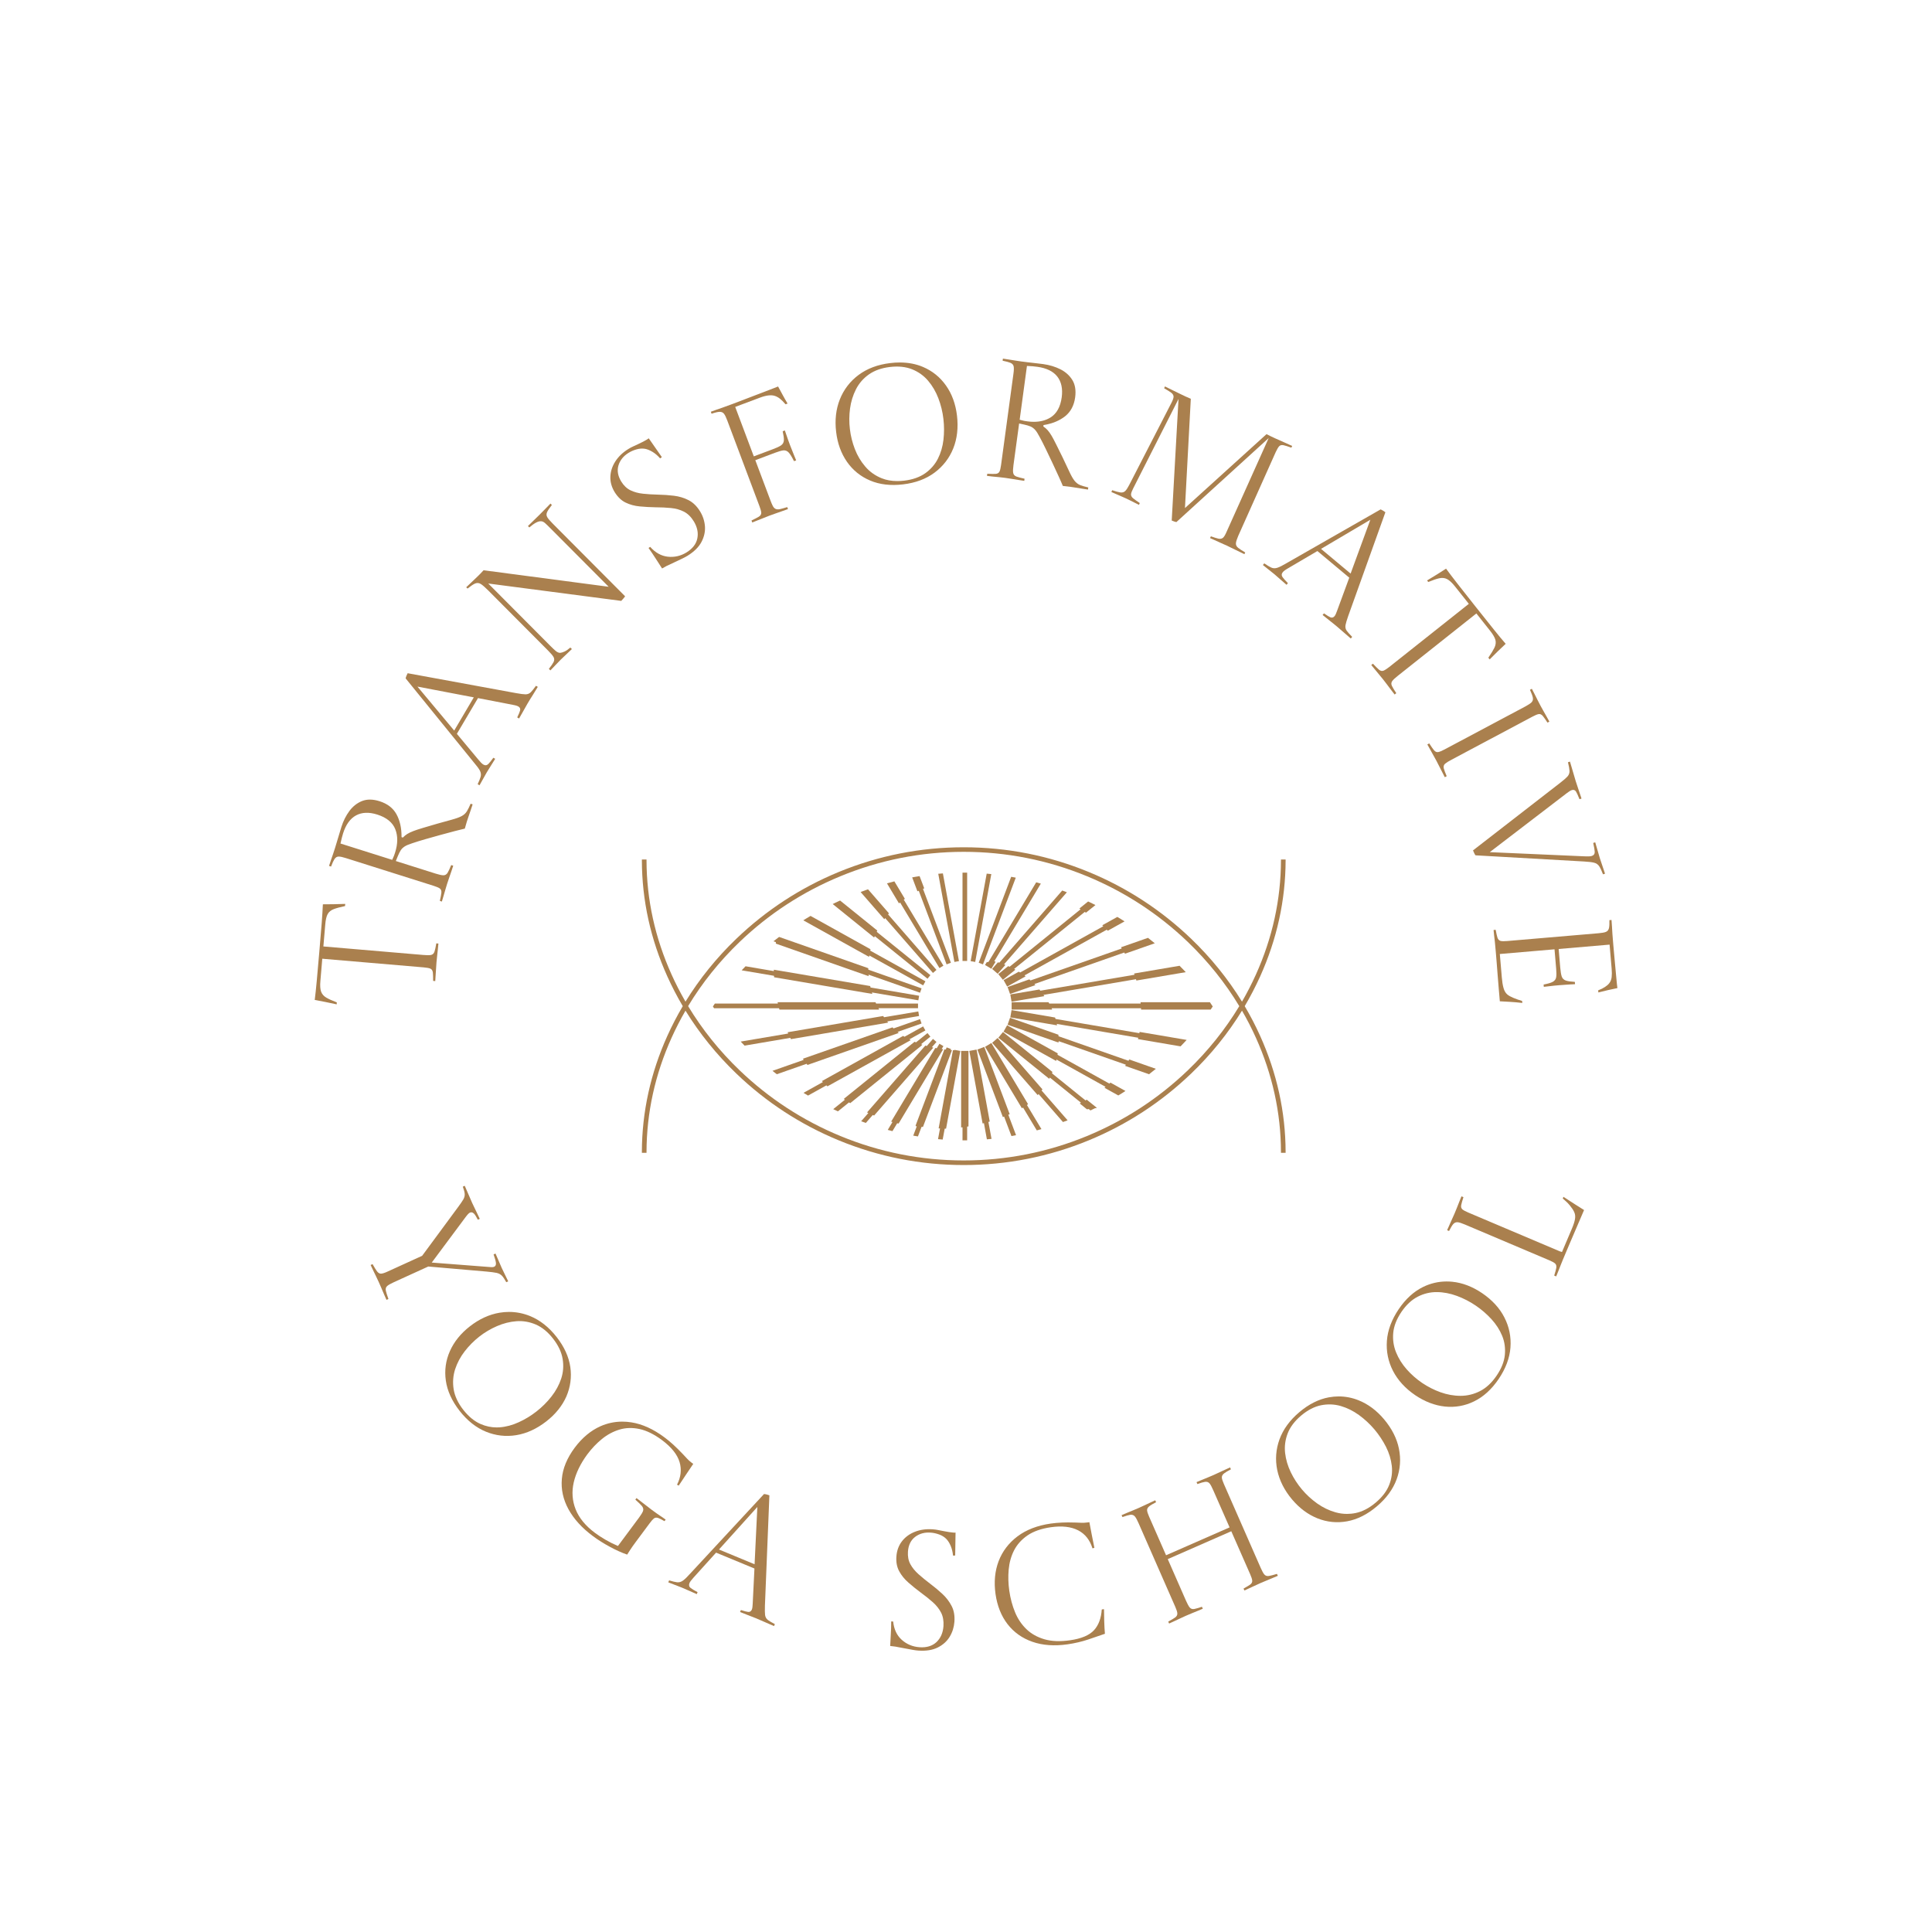 <?xml version="1.0" encoding="UTF-8"?> <!-- Generator: Adobe Illustrator 27.0.0, SVG Export Plug-In . SVG Version: 6.00 Build 0) --> <svg xmlns="http://www.w3.org/2000/svg" xmlns:xlink="http://www.w3.org/1999/xlink" id="Слой_1" x="0px" y="0px" viewBox="0 0 420 420" style="enable-background:new 0 0 420 420;" xml:space="preserve"> <style type="text/css"> .st0{fill:#FFFFFF;} .st1{fill:#AA804E;} </style> <g> <path class="st1" d="M107.94,276.71c0.51,0.11,0.92,0.34,1.22,0.67c0.27,0.3,0.57,0.76,0.9,1.36c0.14-0.05,0.28-0.12,0.42-0.19 c-0.2-0.44-0.43-0.9-0.66-1.36c-0.25-0.5-0.5-1.01-0.74-1.53c-0.19-0.41-0.43-0.96-0.71-1.64c-0.26-0.63-0.47-1.13-0.65-1.51 c-0.14,0.05-0.28,0.12-0.42,0.19c0.28,0.8,0.45,1.37,0.5,1.77c0.08,0.58-0.15,0.82-0.37,0.91c-0.13,0.06-0.31,0.09-0.54,0.09 c-0.21,0-0.48-0.02-0.83-0.06l-12.2-0.94l7.31-9.82c0.44-0.6,0.76-0.94,0.99-1.04c0.21-0.1,0.54-0.13,0.89,0.23 c0.23,0.24,0.5,0.68,0.83,1.32c0.14-0.05,0.28-0.12,0.42-0.19c-0.24-0.53-0.52-1.1-0.81-1.7c-0.31-0.62-0.59-1.2-0.83-1.73 c-0.28-0.61-0.56-1.27-0.85-1.96c-0.28-0.67-0.53-1.26-0.78-1.8c-0.14,0.06-0.28,0.12-0.42,0.19c0.24,0.66,0.38,1.16,0.41,1.53 c0.04,0.41-0.06,0.82-0.29,1.23c-0.22,0.39-0.62,0.96-1.17,1.71L91.77,273l-7.52,3.43c-0.6,0.28-1.05,0.42-1.36,0.45 c-0.34,0.03-0.65-0.14-0.92-0.49c-0.23-0.3-0.55-0.82-0.98-1.58c-0.14,0.05-0.29,0.12-0.42,0.19c0.14,0.31,0.32,0.68,0.53,1.12 l0.7,1.45c0.23,0.48,0.42,0.88,0.56,1.19c0.14,0.32,0.32,0.72,0.53,1.21l0.63,1.48c0.19,0.44,0.35,0.82,0.5,1.13 c0.14-0.05,0.28-0.12,0.42-0.19c-0.29-0.82-0.48-1.41-0.56-1.79c-0.1-0.45,0.01-0.81,0.32-1.06c0.28-0.23,0.75-0.49,1.44-0.81 l7.46-3.4l12.59,1.09C106.7,276.51,107.45,276.61,107.94,276.71z"></path> <path class="st1" d="M123.98,297.18c-0.32-2.21-1.31-4.39-2.96-6.51c-1.68-2.15-3.62-3.68-5.76-4.56c-1.5-0.61-3.04-0.91-4.6-0.91 c-0.68,0-1.36,0.06-2.04,0.17c-2.27,0.38-4.45,1.38-6.48,2.97c-1.98,1.54-3.44,3.36-4.34,5.39c-0.9,2.03-1.2,4.18-0.88,6.4 c0.31,2.22,1.32,4.43,2.98,6.56c1.68,2.15,3.61,3.68,5.74,4.55c2.13,0.87,4.35,1.12,6.6,0.75c2.26-0.37,4.45-1.38,6.53-3 c2-1.56,3.46-3.38,4.36-5.42C124,301.53,124.3,299.38,123.98,297.18z M122,299.7c-0.45,1.36-1.16,2.67-2.11,3.88 c-0.94,1.21-2.05,2.31-3.28,3.27c-1.19,0.93-2.49,1.72-3.86,2.34c-1.37,0.63-2.77,1-4.16,1.1c-0.21,0.02-0.42,0.02-0.63,0.02 c-1.18,0-2.36-0.25-3.5-0.75c-1.35-0.59-2.6-1.62-3.74-3.07c-1.15-1.47-1.86-2.98-2.1-4.47c-0.24-1.49-0.13-2.96,0.32-4.36 c0.46-1.4,1.16-2.71,2.09-3.91c0.92-1.19,1.99-2.26,3.16-3.18c1.17-0.92,2.46-1.68,3.84-2.28c1.38-0.6,2.8-0.96,4.23-1.07 c1.44-0.11,2.86,0.14,4.22,0.72c1.36,0.59,2.63,1.62,3.76,3.08c1.13,1.45,1.83,2.93,2.07,4.4 C122.56,296.89,122.45,298.33,122,299.7z"></path> <path class="st1" d="M142.8,329.03c-0.42-0.29-0.77-0.55-1.07-0.77c-0.3-0.22-0.66-0.5-1.09-0.84l-1.29-1 c-0.38-0.29-0.71-0.55-0.98-0.75c-0.09,0.1-0.17,0.22-0.25,0.34c0.66,0.58,1.13,1.04,1.4,1.36c0.31,0.37,0.4,0.74,0.27,1.11 c-0.12,0.33-0.4,0.79-0.85,1.41l-4.6,6.19l-0.1-0.04c-0.87-0.37-1.75-0.81-2.61-1.31c-0.86-0.5-1.63-1-2.28-1.49 c-2.06-1.53-3.47-3.25-4.21-5.12c-0.74-1.87-0.88-3.85-0.41-5.88c0.47-2.02,1.46-4.06,2.95-6.08c0.95-1.27,2.02-2.4,3.18-3.34 c1.17-0.95,2.45-1.63,3.81-2.04c1.36-0.41,2.83-0.45,4.36-0.12c1.53,0.33,3.16,1.13,4.86,2.39c2.08,1.55,3.37,3.17,3.85,4.82 c0.47,1.62,0.28,3.26-0.56,4.88c0.06,0.04,0.11,0.07,0.16,0.1c0.06,0.03,0.13,0.07,0.21,0.11l1.63-2.46 c0.59-0.89,1.1-1.65,1.53-2.27c-0.07-0.04-0.13-0.08-0.18-0.12l-0.19-0.14c-0.36-0.27-0.69-0.56-0.96-0.86 c-0.27-0.29-0.56-0.6-0.85-0.91c-0.79-0.83-1.51-1.55-2.16-2.14c-0.65-0.59-1.31-1.14-1.98-1.63c-2.37-1.76-4.77-2.85-7.13-3.22 c-0.67-0.11-1.33-0.16-1.99-0.16c-1.64,0-3.23,0.34-4.73,1c-2.11,0.94-3.99,2.51-5.61,4.68c-1.66,2.23-2.6,4.51-2.79,6.77 c-0.2,2.26,0.28,4.47,1.43,6.58c1.15,2.11,2.93,4.08,5.3,5.84c1.1,0.82,2.35,1.61,3.72,2.35c1.33,0.72,2.59,1.29,3.75,1.69 c0.13-0.22,0.34-0.54,0.63-0.99c0.33-0.51,0.75-1.11,1.25-1.78l2.99-4.02c0.39-0.53,0.7-0.88,0.93-1.06 c0.26-0.21,0.58-0.24,0.95-0.11c0.31,0.11,0.76,0.34,1.36,0.69c0.1-0.11,0.18-0.23,0.26-0.34c-0.17-0.13-0.41-0.3-0.72-0.51 C143.61,329.6,143.22,329.32,142.8,329.03z"></path> <path class="st1" d="M166.32,351.08c-0.05-0.43-0.06-1.12-0.03-2.04l0.97-23.97c-0.14-0.05-0.32-0.11-0.54-0.17 c-0.24-0.06-0.45-0.1-0.63-0.11l-16.04,17.29c-0.65,0.72-1.17,1.24-1.57,1.52c-0.41,0.3-0.85,0.43-1.31,0.37 c-0.41-0.05-0.98-0.19-1.71-0.41c-0.07,0.14-0.13,0.28-0.18,0.43c0.45,0.19,0.95,0.38,1.48,0.57c0.57,0.21,1.09,0.41,1.54,0.6 c0.56,0.23,1.12,0.48,1.65,0.72c0.49,0.23,1,0.45,1.52,0.67c0.07-0.14,0.13-0.28,0.18-0.43c-0.7-0.37-1.19-0.66-1.49-0.89 c-0.36-0.27-0.45-0.64-0.28-1.07c0.12-0.29,0.42-0.7,0.92-1.24l4.87-5.39l8.34,3.45l-0.38,7.69c-0.01,0.3-0.03,0.54-0.06,0.73 c-0.03,0.21-0.07,0.37-0.12,0.49c-0.2,0.48-0.54,0.55-0.79,0.53c-0.29-0.03-0.82-0.16-1.6-0.41c-0.07,0.14-0.13,0.28-0.18,0.43 c0.58,0.24,1.15,0.46,1.68,0.66c0.58,0.21,1.19,0.45,1.82,0.71c0.61,0.25,1.29,0.55,2.03,0.88c0.68,0.31,1.31,0.58,1.86,0.81 c0.07-0.14,0.13-0.28,0.18-0.43c-0.71-0.37-1.21-0.67-1.52-0.9C166.59,351.91,166.38,351.54,166.32,351.08z M164.04,340.06 l-7.74-3.21l8.34-9.25L164.04,340.06z"></path> <path class="st1" d="M207.41,333.18l-0.26-0.02c-0.25-0.02-0.53-0.05-0.82-0.1c-0.29-0.05-0.68-0.11-1.14-0.2 c-0.47-0.08-0.88-0.16-1.23-0.24c-0.35-0.07-0.74-0.13-1.18-0.16c-1.43-0.1-2.74,0.08-3.9,0.54c-1.16,0.46-2.1,1.15-2.81,2.07 c-0.7,0.91-1.11,2.02-1.2,3.29c-0.09,1.22,0.11,2.3,0.6,3.2c0.49,0.91,1.16,1.74,2,2.47c0.84,0.74,1.73,1.46,2.64,2.14 c0.99,0.72,1.88,1.43,2.66,2.12c0.79,0.7,1.4,1.47,1.82,2.29c0.42,0.83,0.59,1.83,0.51,2.96c-0.11,1.44-0.62,2.59-1.52,3.44 c-0.91,0.85-2.16,1.23-3.72,1.11c-1.48-0.11-2.78-0.66-3.85-1.63c-1.05-0.95-1.67-2.28-1.84-3.95l-0.23-0.02 c-0.06,0-0.13-0.01-0.2,0c0,0.99-0.03,1.95-0.09,2.86c-0.05,0.89-0.1,1.72-0.13,2.47c0.38,0.03,0.76,0.08,1.14,0.14 c0.44,0.07,1.03,0.18,1.75,0.33c0.88,0.16,1.54,0.29,2,0.37c0.45,0.08,0.86,0.14,1.22,0.16c1.67,0.12,3.08-0.1,4.21-0.66 c1.13-0.56,2-1.34,2.6-2.32c0.6-0.98,0.95-2.08,1.04-3.26c0.1-1.32-0.1-2.48-0.6-3.44c-0.5-0.97-1.18-1.86-2.02-2.64 c-0.85-0.79-1.74-1.53-2.65-2.21c-0.94-0.71-1.79-1.41-2.53-2.07c-0.75-0.67-1.35-1.4-1.77-2.17c-0.43-0.78-0.6-1.7-0.53-2.74 c0.1-1.42,0.63-2.5,1.57-3.21c0.93-0.71,2.07-1.02,3.38-0.92c0.6,0.04,1.22,0.18,1.83,0.4c0.62,0.22,1.14,0.55,1.55,0.96 c0.38,0.39,0.71,0.91,0.98,1.56c0.25,0.61,0.42,1.31,0.49,2.07c0.07,0,0.15,0,0.21,0c0.08,0,0.16-0.01,0.26-0.02l0.08-4.99 C207.61,333.19,207.5,333.19,207.41,333.18z"></path> <path class="st1" d="M240,349.83c-0.03,0-0.06,0-0.09,0c-0.06,0-0.12,0-0.16,0.01c-0.06,0.01-0.12,0.02-0.17,0.04 c-0.02,0.01-0.05,0.02-0.07,0.02c-0.12,1.88-0.68,3.39-1.67,4.48c-1.01,1.11-2.76,1.85-5.21,2.2c-2.14,0.31-4.01,0.24-5.56-0.21 c-1.55-0.45-2.87-1.18-3.93-2.2c-1.05-1.01-1.89-2.25-2.48-3.69c-0.59-1.43-1.01-3-1.25-4.67c-0.22-1.55-0.27-3.09-0.13-4.6 c0.14-1.52,0.53-2.93,1.18-4.19c0.65-1.27,1.64-2.36,2.92-3.24c1.29-0.88,2.99-1.47,5.05-1.77c2.42-0.35,4.42-0.12,5.95,0.67 c1.51,0.78,2.55,2.09,3.11,3.91c0.07-0.01,0.13-0.03,0.19-0.04c0.07-0.02,0.14-0.04,0.23-0.07l-0.58-2.89 c-0.21-1.06-0.38-1.94-0.51-2.69c-0.08,0.02-0.15,0.04-0.21,0.04l-0.24,0.03c-0.45,0.06-0.88,0.09-1.29,0.07 c-0.4-0.02-0.82-0.03-1.24-0.05c-0.58-0.02-1.13-0.03-1.65-0.03c-0.46,0-0.89,0.01-1.3,0.03c-0.86,0.04-1.69,0.11-2.46,0.22 c-2.9,0.41-5.33,1.35-7.23,2.78c-1.9,1.43-3.28,3.24-4.1,5.38c-0.82,2.15-1.05,4.55-0.68,7.16c0.37,2.58,1.25,4.79,2.62,6.55 c1.37,1.77,3.18,3.06,5.39,3.83c2.22,0.78,4.8,0.96,7.67,0.55c1.57-0.23,3.08-0.58,4.48-1.05c1.35-0.45,2.57-0.87,3.62-1.24 c-0.07-0.81-0.12-1.73-0.15-2.74C240.04,351.46,240.01,350.58,240,349.83z"></path> <path class="st1" d="M275.85,342.6c-0.43,0.07-0.77-0.05-1.02-0.35c-0.22-0.27-0.47-0.74-0.78-1.44l-8-18.23 c-0.27-0.61-0.41-1.06-0.43-1.36c-0.02-0.34,0.14-0.64,0.48-0.91c0.29-0.23,0.79-0.53,1.49-0.89c-0.05-0.14-0.11-0.28-0.18-0.42 c-0.46,0.21-1.04,0.47-1.76,0.81c-0.75,0.36-1.38,0.64-1.86,0.86c-0.3,0.13-0.69,0.3-1.18,0.5c-0.49,0.2-0.97,0.4-1.44,0.59 c-0.41,0.17-0.76,0.32-1.05,0.44c0.05,0.14,0.11,0.29,0.19,0.42c0.74-0.27,1.29-0.43,1.65-0.48c0.42-0.06,0.76,0.06,1,0.36 c0.22,0.27,0.48,0.75,0.79,1.47l3.55,8.07l-13.81,6.06l-3.68-8.38c-0.27-0.61-0.41-1.05-0.44-1.35c-0.04-0.33,0.12-0.64,0.46-0.91 c0.29-0.24,0.78-0.53,1.49-0.89c-0.05-0.14-0.11-0.28-0.18-0.42c-0.28,0.12-0.62,0.28-1.04,0.48l-1.43,0.67 c-0.47,0.22-0.85,0.4-1.15,0.53c-0.3,0.13-0.68,0.29-1.16,0.49l-1.44,0.59c-0.42,0.17-0.79,0.33-1.1,0.47 c0.05,0.14,0.11,0.28,0.19,0.42c0.75-0.27,1.29-0.43,1.66-0.49c0.43-0.07,0.78,0.05,1.03,0.34c0.23,0.27,0.5,0.75,0.81,1.47 l8,18.23c0.27,0.61,0.41,1.06,0.43,1.38c0.03,0.35-0.14,0.66-0.49,0.91c-0.3,0.21-0.78,0.5-1.48,0.88 c0.05,0.15,0.11,0.29,0.19,0.42c0.31-0.14,0.67-0.3,1.07-0.49l1.39-0.65c0.47-0.22,0.85-0.4,1.15-0.53 c0.32-0.14,0.71-0.31,1.18-0.5l1.44-0.59c0.43-0.18,0.79-0.33,1.09-0.46c-0.05-0.14-0.12-0.29-0.19-0.42 c-0.75,0.25-1.3,0.41-1.66,0.48c-0.43,0.08-0.77-0.04-1.02-0.35c-0.22-0.28-0.48-0.76-0.79-1.46l-3.96-9.03l13.81-6.06l4.1,9.33 c0.27,0.61,0.41,1.05,0.45,1.37c0.04,0.35-0.11,0.65-0.45,0.9c-0.29,0.2-0.77,0.49-1.43,0.86c0.05,0.15,0.11,0.29,0.19,0.42 c0.47-0.21,1.04-0.47,1.74-0.81c0.77-0.36,1.36-0.64,1.81-0.83c0.44-0.19,1.06-0.45,1.89-0.79c0.74-0.3,1.35-0.55,1.82-0.76 c-0.05-0.14-0.12-0.29-0.19-0.42C276.78,342.39,276.22,342.55,275.85,342.6z"></path> <path class="st1" d="M300.88,308.54c-1.63-1.94-3.51-3.33-5.59-4.15c-1.39-0.55-2.82-0.82-4.27-0.82c-0.71,0-1.43,0.07-2.15,0.2 c-2.19,0.4-4.34,1.48-6.39,3.21c-2.09,1.76-3.54,3.76-4.33,5.93c-0.79,2.18-0.95,4.42-0.49,6.67c0.47,2.25,1.55,4.39,3.21,6.37 c1.62,1.92,3.49,3.31,5.55,4.13c2.06,0.82,4.22,1.04,6.43,0.64c2.21-0.4,4.38-1.49,6.44-3.23c2.09-1.76,3.54-3.75,4.33-5.91 c0.79-2.16,0.95-4.39,0.5-6.63C303.67,312.71,302.57,310.55,300.88,308.54z M302,322.8c-0.53,1.37-1.52,2.66-2.93,3.85 c-1.43,1.21-2.9,1.97-4.38,2.27c-0.63,0.13-1.26,0.19-1.88,0.19c-0.84,0-1.67-0.12-2.49-0.35c-1.41-0.4-2.75-1.05-3.99-1.93 c-1.23-0.88-2.34-1.9-3.3-3.04c-0.96-1.14-1.78-2.4-2.43-3.75c-0.65-1.35-1.07-2.76-1.23-4.19c-0.16-1.43,0.03-2.86,0.56-4.24 c0.53-1.38,1.52-2.69,2.93-3.88c1.41-1.19,2.86-1.94,4.32-2.24c1.45-0.29,2.89-0.24,4.28,0.16c1.38,0.4,2.71,1.06,3.96,1.96 c1.24,0.9,2.38,1.96,3.39,3.15c0.97,1.16,1.81,2.42,2.49,3.76c0.68,1.35,1.1,2.73,1.26,4.11C302.73,320.03,302.54,321.43,302,322.8 z"></path> <path class="st1" d="M322.2,281.12c-2.1-1.42-4.28-2.26-6.5-2.48c-0.41-0.04-0.82-0.06-1.22-0.06c-1.78,0-3.5,0.4-5.13,1.2 c-2,0.98-3.78,2.6-5.28,4.82c-1.53,2.26-2.4,4.57-2.57,6.88c-0.17,2.31,0.28,4.51,1.33,6.55c1.06,2.04,2.68,3.81,4.81,5.26 c2.08,1.41,4.25,2.24,6.46,2.48c2.21,0.23,4.35-0.14,6.36-1.13c2.02-0.98,3.81-2.61,5.33-4.85c1.53-2.26,2.4-4.57,2.57-6.86 c0.17-2.29-0.27-4.48-1.31-6.51C326.02,284.38,324.38,282.6,322.2,281.12z M327.14,294.54c-0.14,1.46-0.74,2.97-1.78,4.5 c-1.05,1.55-2.26,2.68-3.61,3.37c-1.33,0.68-2.75,1.03-4.22,1.03c-0.01,0-0.02,0-0.03,0c-1.47,0-2.94-0.27-4.36-0.78 c-1.42-0.51-2.76-1.2-3.99-2.03c-1.23-0.84-2.36-1.83-3.35-2.95c-1-1.13-1.77-2.37-2.31-3.7c-0.54-1.34-0.75-2.76-0.61-4.24 c0.14-1.48,0.74-3,1.77-4.53c1.04-1.53,2.23-2.64,3.55-3.32c1.32-0.68,2.72-1.01,4.16-1c1.44,0.01,2.9,0.29,4.34,0.82 c1.44,0.53,2.83,1.24,4.12,2.12c1.25,0.85,2.4,1.84,3.41,2.95c1.02,1.11,1.8,2.33,2.33,3.62 C327.09,291.69,327.28,293.08,327.14,294.54z"></path> <path class="st1" d="M339.88,260.18c-0.06,0.12-0.11,0.24-0.15,0.36c0.65,0.54,1.18,1.06,1.58,1.56c0.42,0.52,0.72,0.97,0.89,1.35 c0.23,0.46,0.29,0.99,0.19,1.57c-0.1,0.56-0.32,1.25-0.66,2.05l-2.16,5.09l-0.12-0.02c-0.13-0.03-0.37-0.11-0.71-0.26l-19.54-8.28 c-0.64-0.27-1.06-0.5-1.28-0.69c-0.26-0.22-0.35-0.55-0.26-0.97c0.07-0.36,0.24-0.93,0.48-1.69c-0.14-0.07-0.28-0.13-0.43-0.18 c-0.12,0.3-0.27,0.66-0.44,1.09l-0.58,1.47c-0.19,0.48-0.35,0.87-0.48,1.17c-0.19,0.46-0.47,1.07-0.82,1.83 c-0.33,0.72-0.6,1.32-0.8,1.8c0.14,0.07,0.28,0.13,0.42,0.18c0.36-0.71,0.65-1.2,0.89-1.48c0.27-0.32,0.61-0.47,0.99-0.43 c0.35,0.04,0.87,0.2,1.57,0.5l18.33,7.77c0.61,0.26,1.02,0.48,1.25,0.68c0.26,0.22,0.35,0.55,0.28,0.98 c-0.06,0.36-0.21,0.91-0.45,1.67c0.14,0.07,0.28,0.13,0.43,0.18c0.13-0.32,0.28-0.69,0.45-1.11l0.57-1.45 c0.19-0.48,0.35-0.89,0.49-1.21l1.48-3.5c0.54-1.26,1.08-2.52,1.62-3.78c0.53-1.21,1.01-2.34,1.45-3.38 c-0.49-0.31-1.14-0.72-1.93-1.22C341.62,261.3,340.76,260.75,339.88,260.18z"></path> <path class="st1" d="M69.8,215.56c-0.19-0.53-0.24-1.3-0.15-2.3l0.41-4.84l22.05,1.88c0.66,0.06,1.12,0.14,1.42,0.26 c0.33,0.13,0.52,0.42,0.57,0.87c0.04,0.37,0.06,0.98,0.06,1.81c0.15,0.02,0.31,0.04,0.46,0.04c0.04-0.53,0.09-1.19,0.13-2.01 c0.05-0.89,0.1-1.57,0.14-2.08c0.03-0.35,0.07-0.78,0.13-1.29l0.17-1.57c0.05-0.47,0.09-0.87,0.12-1.21 c-0.15-0.02-0.31-0.04-0.46-0.04c-0.14,0.83-0.27,1.42-0.39,1.78c-0.14,0.43-0.41,0.68-0.8,0.75c-0.35,0.06-0.89,0.06-1.65-0.01 l-21.71-1.85l0.41-4.8c0.08-1,0.26-1.75,0.52-2.23c0.27-0.49,0.72-0.86,1.34-1.09c0.58-0.22,1.4-0.44,2.44-0.66 c0.02-0.14,0.04-0.3,0.04-0.47c-0.82,0.02-1.67,0.05-2.54,0.07c-0.86,0.02-1.64,0.03-2.32,0.02c-0.05,1.12-0.13,2.47-0.25,4.01 c-0.12,1.57-0.29,3.66-0.53,6.39c-0.23,2.69-0.41,4.77-0.56,6.35c-0.14,1.56-0.29,2.92-0.43,4.04c0.7,0.13,1.46,0.28,2.3,0.44 c0.84,0.16,1.67,0.34,2.47,0.52c0.02-0.15,0.03-0.29,0.03-0.43c-0.99-0.37-1.76-0.72-2.28-1.03 C70.37,216.55,69.99,216.1,69.8,215.56z"></path> <path class="st1" d="M72.7,186.78c0.24-0.38,0.56-0.58,0.94-0.57c0.36,0,0.88,0.12,1.61,0.35l19.02,6.01 c0.63,0.2,1.06,0.38,1.32,0.56c0.29,0.2,0.41,0.53,0.36,0.97c-0.04,0.37-0.15,0.96-0.33,1.75c0.14,0.06,0.29,0.1,0.44,0.14 c0.1-0.31,0.21-0.68,0.33-1.11l0.44-1.51c0.15-0.51,0.27-0.92,0.37-1.23c0.1-0.33,0.24-0.75,0.42-1.25l0.53-1.54 c0.16-0.46,0.28-0.84,0.38-1.15c-0.14-0.06-0.29-0.1-0.44-0.14c-0.32,0.78-0.57,1.32-0.77,1.65c-0.23,0.39-0.54,0.58-0.95,0.57 c-0.36-0.01-0.9-0.12-1.62-0.35l-8.7-2.75l0.41-1.01c0.23-0.56,0.45-1,0.65-1.32c0.21-0.33,0.51-0.61,0.88-0.85 c0.37-0.23,0.91-0.46,1.61-0.68c0.78-0.27,1.73-0.56,2.83-0.88c1.1-0.31,2.21-0.63,3.35-0.94c1.14-0.31,2.19-0.6,3.13-0.84 c0.89-0.23,1.61-0.41,2.14-0.53c0.07-0.23,0.14-0.46,0.2-0.7c0.07-0.26,0.15-0.54,0.24-0.83c0.08-0.26,0.21-0.63,0.37-1.11 l0.51-1.49c0.15-0.45,0.28-0.83,0.38-1.14c-0.14-0.06-0.29-0.1-0.44-0.14c-0.29,0.68-0.56,1.23-0.8,1.62 c-0.26,0.44-0.65,0.8-1.15,1.07c-0.49,0.27-1.26,0.54-2.29,0.82c-0.93,0.25-1.95,0.53-3.04,0.84c-1.1,0.31-2.13,0.62-3.06,0.9 c-0.94,0.28-1.63,0.51-2.07,0.68c-0.58,0.22-1.04,0.44-1.37,0.65c-0.33,0.21-0.63,0.45-0.89,0.72l-0.06,0.06l-0.29-0.09l0-0.11 c0.01-1.88-0.36-3.52-1.1-4.87c-0.73-1.34-1.97-2.29-3.67-2.83c-1.45-0.46-2.72-0.47-3.8-0.05c-1.08,0.43-2,1.15-2.75,2.15 c-0.75,1.01-1.35,2.19-1.76,3.51c-0.09,0.28-0.22,0.73-0.41,1.35L73.24,183c-0.18,0.62-0.32,1.08-0.42,1.39 c-0.1,0.31-0.23,0.71-0.4,1.22l-0.52,1.51c-0.15,0.44-0.27,0.81-0.37,1.12c0.14,0.06,0.29,0.1,0.44,0.14 C72.25,187.63,72.49,187.11,72.7,186.78z M74.05,183.24c0.17-0.78,0.35-1.47,0.53-2.06c0.6-1.91,1.55-3.23,2.82-3.92 c1.27-0.69,2.82-0.75,4.62-0.18c2.01,0.64,3.33,1.71,3.91,3.18c0.58,1.46,0.57,3.17-0.04,5.08c-0.07,0.21-0.15,0.44-0.23,0.67 c-0.09,0.24-0.21,0.51-0.35,0.8l-0.06,0.11l-11.24-3.55L74.05,183.24z"></path> <path class="st1" d="M104.31,167.5c0.24,0.45,0.3,0.91,0.18,1.35c-0.11,0.39-0.33,0.94-0.65,1.63c0.13,0.09,0.26,0.17,0.4,0.24 c0.25-0.42,0.51-0.89,0.77-1.38c0.3-0.55,0.56-1.02,0.81-1.44c0.31-0.52,0.63-1.04,0.95-1.53c0.29-0.45,0.59-0.93,0.88-1.41 c-0.13-0.09-0.26-0.16-0.4-0.23c-0.47,0.65-0.82,1.09-1.09,1.35c-0.32,0.32-0.7,0.36-1.1,0.12c-0.27-0.16-0.63-0.52-1.09-1.09 l-4.65-5.58l4.59-7.77l7.56,1.46c0.29,0.05,0.53,0.11,0.72,0.16c0.2,0.06,0.35,0.12,0.47,0.19c0.45,0.26,0.47,0.61,0.41,0.86 c-0.07,0.29-0.27,0.79-0.63,1.53c0.13,0.09,0.26,0.17,0.4,0.24c0.32-0.54,0.62-1.07,0.89-1.57c0.29-0.54,0.61-1.11,0.96-1.7 c0.33-0.56,0.72-1.2,1.16-1.88c0.4-0.63,0.76-1.21,1.06-1.73c-0.13-0.09-0.26-0.17-0.4-0.23c-0.47,0.65-0.83,1.1-1.11,1.38 c-0.31,0.32-0.71,0.47-1.17,0.47c-0.43-0.01-1.11-0.09-2.02-0.26l-23.59-4.33c-0.07,0.13-0.15,0.31-0.24,0.51 c-0.1,0.23-0.16,0.43-0.2,0.61l14.86,18.31C103.64,166.48,104.08,167.07,104.31,167.5z M90.75,149.26L103,151.6l-4.26,7.22 L90.75,149.26z"></path> <path class="st1" d="M101.64,127.95c0.69-0.55,1.21-0.9,1.6-1.08c0.44-0.2,0.87-0.17,1.29,0.09c0.38,0.24,0.92,0.71,1.61,1.4 l13,13.06c0.59,0.59,0.97,1.04,1.17,1.37c0.22,0.36,0.23,0.74,0.03,1.14c-0.17,0.34-0.51,0.83-1.02,1.48 c0.1,0.12,0.21,0.23,0.33,0.33c0.34-0.34,0.7-0.72,1.12-1.17c0.46-0.49,0.83-0.88,1.15-1.19c0.31-0.31,0.7-0.68,1.2-1.14 c0.44-0.41,0.85-0.79,1.2-1.14c-0.1-0.12-0.21-0.22-0.33-0.33c-0.5,0.42-0.91,0.71-1.27,0.87c-0.37,0.17-0.7,0.27-0.98,0.29 c-0.31-0.02-0.61-0.16-0.91-0.4c-0.28-0.23-0.67-0.6-1.16-1.09l-13.53-13.59l28.91,3.78c0.14-0.14,0.3-0.32,0.48-0.53 c0.16-0.18,0.28-0.34,0.36-0.47l-15.74-15.81c-0.59-0.59-0.97-1.04-1.17-1.37c-0.22-0.36-0.23-0.75-0.03-1.16 c0.17-0.36,0.51-0.86,1.02-1.51c-0.1-0.11-0.2-0.21-0.3-0.31c-0.36,0.36-0.75,0.75-1.16,1.19c-0.46,0.47-0.84,0.86-1.16,1.18 c-0.32,0.31-0.75,0.74-1.3,1.27c-0.5,0.49-0.93,0.9-1.28,1.25c0.09,0.1,0.19,0.2,0.3,0.3c1.1-0.94,1.92-1.38,2.5-1.34 c0.28-0.02,0.59,0.11,0.91,0.39c0.29,0.26,0.68,0.63,1.14,1.1l12.7,12.75l-27.2-3.59c-0.2,0.23-0.44,0.48-0.7,0.75l-0.51,0.51 c-0.43,0.43-0.89,0.87-1.36,1.3c-0.43,0.39-0.83,0.78-1.2,1.14C101.43,127.75,101.53,127.86,101.64,127.95z"></path> <path class="st1" d="M136.01,109.26c0.93,0.45,1.96,0.73,3.06,0.83c1.12,0.11,2.26,0.17,3.39,0.19c1.22,0,2.36,0.06,3.4,0.16 c1.05,0.1,2,0.37,2.82,0.79c0.83,0.43,1.55,1.13,2.14,2.1c0.75,1.23,1.02,2.46,0.78,3.68c-0.23,1.22-1.03,2.26-2.36,3.08 c-1.26,0.78-2.64,1.09-4.08,0.93c-1.41-0.16-2.69-0.87-3.81-2.13l-0.2,0.12c-0.05,0.03-0.11,0.07-0.16,0.12 c0.57,0.8,1.11,1.6,1.6,2.37c0.48,0.75,0.93,1.45,1.34,2.08c0.32-0.19,0.66-0.38,1.01-0.56c0.39-0.2,0.93-0.45,1.61-0.75 c0.81-0.38,1.42-0.67,1.83-0.87c0.41-0.2,0.77-0.39,1.08-0.58c1.42-0.88,2.44-1.88,3.03-3c0.59-1.11,0.84-2.26,0.76-3.4 c-0.09-1.15-0.44-2.24-1.06-3.25c-0.69-1.13-1.54-1.95-2.5-2.44c-0.97-0.5-2.04-0.82-3.18-0.96c-1.15-0.14-2.31-0.22-3.44-0.24 c-1.18-0.03-2.28-0.09-3.27-0.2c-1-0.1-1.91-0.35-2.71-0.73c-0.8-0.38-1.49-1.03-2.03-1.91c-0.74-1.21-0.95-2.39-0.61-3.52 c0.34-1.12,1.08-2.04,2.2-2.73c0.51-0.32,1.09-0.57,1.72-0.75c0.63-0.18,1.25-0.22,1.82-0.13c0.53,0.09,1.11,0.33,1.71,0.7 c0.57,0.35,1.11,0.82,1.61,1.39c0.06-0.04,0.12-0.08,0.17-0.12c0.06-0.05,0.13-0.1,0.2-0.16l-2.85-4.09 c-0.09,0.07-0.18,0.13-0.25,0.18l-0.22,0.14c-0.22,0.13-0.46,0.27-0.72,0.4c-0.27,0.13-0.61,0.31-1.04,0.51 c-0.43,0.21-0.81,0.38-1.14,0.53c-0.33,0.14-0.68,0.33-1.05,0.56c-1.22,0.75-2.17,1.66-2.85,2.72c-0.67,1.05-1.03,2.17-1.07,3.32 c-0.04,1.15,0.28,2.28,0.95,3.37C134.3,108.06,135.09,108.82,136.01,109.26z"></path> <path class="st1" d="M156.4,89.53c0.42-0.02,0.76,0.12,0.99,0.42c0.22,0.28,0.45,0.76,0.72,1.48l7,18.63 c0.23,0.62,0.36,1.07,0.38,1.39c0.02,0.35-0.16,0.65-0.54,0.88c-0.32,0.2-0.85,0.47-1.58,0.82c0.04,0.15,0.1,0.29,0.16,0.43 c0.49-0.19,1.09-0.42,1.82-0.72c0.77-0.32,1.41-0.57,1.92-0.76c0.32-0.12,0.75-0.28,1.28-0.46l1.57-0.55 c0.46-0.16,0.86-0.3,1.18-0.42c-0.04-0.15-0.1-0.29-0.16-0.43c-0.69,0.21-1.19,0.35-1.54,0.43c-0.39,0.09-0.72,0.08-0.97-0.03 c-0.25-0.11-0.46-0.33-0.62-0.63c-0.15-0.28-0.32-0.68-0.51-1.19l-3.3-8.78l4.33-1.63c0.75-0.28,1.34-0.45,1.75-0.5 c0.45-0.05,0.86,0.11,1.2,0.49c0.31,0.34,0.68,0.95,1.13,1.85c0.17-0.05,0.33-0.11,0.47-0.17c-0.09-0.23-0.25-0.63-0.49-1.19 c-0.28-0.66-0.55-1.37-0.83-2.09c-0.3-0.79-0.56-1.51-0.77-2.15c-0.18-0.54-0.3-0.88-0.37-1.08c-0.16,0.05-0.31,0.11-0.47,0.18 c0.19,0.86,0.28,1.5,0.26,1.94c-0.02,0.49-0.23,0.87-0.63,1.14c-0.37,0.25-0.97,0.53-1.78,0.83l-4.13,1.55l-4.04-10.75l5.41-2.03 c1.37-0.51,2.46-0.63,3.25-0.35c0.38,0.13,0.75,0.34,1.1,0.62c0.33,0.26,0.73,0.66,1.18,1.19c0.14-0.04,0.28-0.09,0.44-0.16 c-0.4-0.67-0.76-1.31-1.09-1.92c-0.33-0.62-0.66-1.22-0.97-1.79c-0.15,0.06-0.46,0.18-0.92,0.36c-0.66,0.26-1.5,0.58-2.55,0.98 c-1.03,0.39-2.11,0.8-3.24,1.24c-1.13,0.44-2.17,0.83-3.12,1.19c-1.05,0.39-1.8,0.67-2.3,0.84c-0.51,0.18-0.94,0.33-1.28,0.44 c-0.31,0.11-0.72,0.25-1.21,0.44c0.04,0.15,0.1,0.29,0.16,0.43C155.48,89.67,156.04,89.55,156.4,89.53z"></path> <path class="st1" d="M184.13,100.4c1.27,1.82,2.96,3.19,5.02,4.06c2.06,0.88,4.47,1.16,7.16,0.84c2.71-0.32,5.02-1.18,6.86-2.56 c1.84-1.37,3.21-3.14,4.06-5.26c0.85-2.12,1.12-4.53,0.81-7.14c-0.3-2.52-1.1-4.71-2.39-6.53c-1.28-1.82-2.97-3.18-5.02-4.05 c-1.5-0.64-3.19-0.96-5.03-0.96c-0.67,0-1.36,0.04-2.07,0.13c-2.71,0.32-5.02,1.19-6.88,2.58c-1.85,1.38-3.22,3.17-4.07,5.3 c-0.85,2.14-1.12,4.52-0.81,7.08C182.06,96.39,182.86,98.58,184.13,100.4z M184.79,88.82c0.2-1.49,0.63-2.89,1.28-4.17 c0.65-1.29,1.59-2.38,2.8-3.24c1.21-0.86,2.75-1.41,4.58-1.63c1.83-0.22,3.46-0.05,4.83,0.5c1.37,0.55,2.55,1.39,3.48,2.49 c0.93,1.09,1.68,2.37,2.23,3.81c0.55,1.43,0.92,2.94,1.1,4.5c0.18,1.5,0.18,3.02,0.01,4.51c-0.17,1.5-0.58,2.89-1.21,4.13 c-0.63,1.25-1.56,2.31-2.75,3.16c-1.2,0.85-2.73,1.39-4.56,1.61c-0.52,0.06-1.03,0.09-1.52,0.09c-1.25,0-2.38-0.2-3.39-0.61 c-1.4-0.56-2.6-1.41-3.56-2.53c-0.96-1.11-1.72-2.39-2.27-3.81c-0.54-1.41-0.91-2.87-1.08-4.35 C184.58,91.8,184.59,90.3,184.79,88.82z"></path> <path class="st1" d="M217.29,103.74c0.53,0.06,0.95,0.11,1.27,0.15c0.34,0.05,0.78,0.11,1.3,0.2l1.61,0.26 c0.48,0.08,0.88,0.14,1.2,0.18c0.03-0.15,0.05-0.3,0.06-0.46c-0.82-0.18-1.4-0.34-1.76-0.47c-0.42-0.16-0.66-0.44-0.72-0.84 c-0.06-0.36-0.03-0.9,0.07-1.66l1.23-9.04l1.06,0.23c0.59,0.13,1.06,0.27,1.41,0.42c0.36,0.15,0.69,0.4,0.99,0.72 c0.29,0.32,0.61,0.81,0.95,1.47c0.4,0.72,0.85,1.61,1.35,2.64c0.5,1.03,1,2.08,1.5,3.14c0.51,1.07,0.96,2.06,1.36,2.94 c0.38,0.84,0.68,1.51,0.88,2.02c0.24,0.03,0.48,0.06,0.72,0.08c0.27,0.02,0.56,0.06,0.85,0.1c0.27,0.04,0.66,0.1,1.16,0.18 l1.56,0.25c0.47,0.07,0.86,0.13,1.18,0.18c0.03-0.15,0.05-0.31,0.06-0.46c-0.72-0.17-1.31-0.34-1.74-0.51 c-0.47-0.18-0.89-0.5-1.25-0.95c-0.35-0.44-0.75-1.15-1.19-2.11c-0.4-0.86-0.85-1.82-1.35-2.86c-0.5-1.03-0.97-2-1.41-2.86 c-0.44-0.88-0.78-1.52-1.02-1.93c-0.32-0.53-0.61-0.95-0.88-1.24c-0.26-0.29-0.55-0.54-0.86-0.75l-0.07-0.05l0.04-0.3l0.11-0.02 c1.85-0.31,3.41-0.96,4.61-1.92c1.19-0.95,1.92-2.33,2.16-4.09c0.2-1.5,0-2.76-0.6-3.75c-0.61-0.99-1.48-1.78-2.59-2.34 c-1.12-0.57-2.39-0.95-3.76-1.14c-0.29-0.04-0.76-0.1-1.4-0.17l-1.91-0.22c-0.64-0.07-1.12-0.13-1.44-0.18 c-0.32-0.04-0.74-0.11-1.27-0.19l-1.57-0.25c-0.46-0.07-0.85-0.13-1.17-0.18c-0.03,0.15-0.05,0.3-0.06,0.46 c0.77,0.15,1.34,0.31,1.69,0.45c0.41,0.17,0.66,0.45,0.72,0.83c0.06,0.35,0.04,0.89-0.07,1.64l-2.68,19.76 c-0.09,0.66-0.2,1.12-0.33,1.4c-0.15,0.32-0.45,0.5-0.89,0.52c-0.38,0.02-0.96,0.01-1.78-0.03c-0.03,0.15-0.05,0.3-0.06,0.46 c0.32,0.04,0.7,0.09,1.15,0.14L217.29,103.74z M223.25,79.55l0.13,0.01c0.79,0.03,1.51,0.09,2.12,0.18 c1.99,0.27,3.45,0.98,4.34,2.11c0.89,1.13,1.22,2.65,0.97,4.52c-0.28,2.09-1.11,3.57-2.46,4.4c-1.01,0.62-2.22,0.93-3.6,0.93 c-0.45,0-0.92-0.03-1.41-0.1c-0.22-0.03-0.46-0.07-0.7-0.11c-0.25-0.05-0.54-0.12-0.85-0.21l-0.12-0.04L223.25,79.55z"></path> <path class="st1" d="M243.85,107.94c0.48,0.21,0.77,0.34,0.88,0.39c0.18,0.08,0.47,0.23,0.89,0.43l1.24,0.62 c0.33,0.16,0.57,0.29,0.74,0.37c0.07-0.13,0.13-0.26,0.18-0.39c-0.66-0.44-1.14-0.78-1.44-1.03c-0.34-0.28-0.5-0.59-0.46-0.91 c0.03-0.29,0.19-0.7,0.47-1.25l9.85-19.44l-1.48,26.43c0.15,0.07,0.33,0.14,0.54,0.21c0.2,0.07,0.35,0.11,0.47,0.13l20.07-18.27 l-9.17,20.42c-0.25,0.59-0.49,0.99-0.72,1.22c-0.26,0.24-0.61,0.32-1.04,0.23c-0.37-0.08-0.91-0.25-1.64-0.51 c-0.07,0.12-0.13,0.25-0.18,0.39c0.14,0.06,0.35,0.15,0.62,0.27c0.35,0.15,0.75,0.33,1.17,0.53c0.43,0.2,0.8,0.37,1.15,0.52 c0.35,0.15,0.6,0.26,0.73,0.32c0.14,0.06,0.39,0.19,0.75,0.37c0.36,0.18,0.75,0.37,1.21,0.59c0.47,0.22,0.86,0.41,1.22,0.59 c0.27,0.14,0.48,0.24,0.62,0.31c0.07-0.13,0.13-0.26,0.18-0.38c-0.71-0.41-1.21-0.74-1.53-1c-0.37-0.29-0.53-0.64-0.49-1.03 c0.04-0.36,0.2-0.87,0.5-1.57l8.16-18.24c0.28-0.6,0.52-1,0.72-1.23c0.23-0.25,0.56-0.33,0.98-0.24c0.37,0.08,0.93,0.26,1.69,0.53 c0.07-0.13,0.13-0.25,0.18-0.38c-0.14-0.06-0.34-0.15-0.6-0.26c-0.35-0.15-0.73-0.32-1.17-0.53c-0.42-0.2-0.81-0.37-1.16-0.52 c-0.35-0.15-0.6-0.26-0.73-0.32l-0.94-0.44c-0.35-0.16-0.68-0.33-0.98-0.49l-17.73,16.07l1.27-23.76 c-0.32-0.13-0.67-0.28-1.04-0.45l-0.97-0.46c-0.7-0.33-1.36-0.65-1.97-0.96c-0.58-0.3-1.13-0.57-1.64-0.81 c-0.07,0.12-0.13,0.25-0.18,0.39c0.72,0.41,1.24,0.75,1.55,0.98c0.36,0.28,0.53,0.59,0.5,0.93c-0.03,0.31-0.19,0.75-0.5,1.34 l-9.14,17.78c-0.33,0.64-0.61,1.07-0.87,1.32c-0.28,0.27-0.65,0.37-1.09,0.3c-0.38-0.06-0.97-0.22-1.74-0.48 c-0.07,0.12-0.13,0.25-0.18,0.39c0.16,0.07,0.43,0.19,0.79,0.35L243.85,107.94z"></path> <path class="st1" d="M277.71,123.42c-0.49,0.17-0.94,0.15-1.36-0.04c-0.37-0.17-0.88-0.47-1.51-0.91c-0.11,0.11-0.21,0.23-0.3,0.36 c0.38,0.32,0.8,0.65,1.24,0.99c0.48,0.37,0.92,0.72,1.29,1.03c0.46,0.39,0.92,0.79,1.36,1.19c0.4,0.36,0.82,0.73,1.25,1.09 c0.11-0.11,0.2-0.23,0.3-0.36c-0.56-0.56-0.94-0.99-1.16-1.3c-0.26-0.37-0.24-0.75,0.06-1.1c0.2-0.24,0.61-0.54,1.25-0.9l6.26-3.68 l6.93,5.79l-2.66,7.23c-0.1,0.28-0.19,0.5-0.27,0.68c-0.09,0.19-0.17,0.33-0.26,0.44c-0.33,0.4-0.68,0.36-0.91,0.27 c-0.27-0.11-0.73-0.4-1.4-0.86c-0.11,0.11-0.21,0.23-0.3,0.35c0.48,0.4,0.96,0.78,1.41,1.13c0.49,0.38,1,0.79,1.52,1.22 c0.5,0.42,1.07,0.91,1.67,1.44c0.56,0.5,1.08,0.95,1.53,1.33c0.11-0.11,0.21-0.23,0.3-0.36c-0.56-0.57-0.95-1-1.18-1.32 c-0.26-0.36-0.35-0.78-0.27-1.23c0.08-0.43,0.27-1.08,0.58-1.96l8.09-22.58c-0.12-0.09-0.28-0.2-0.47-0.32 c-0.21-0.13-0.4-0.23-0.57-0.3l-20.47,11.7C278.83,122.93,278.17,123.27,277.71,123.42z M297.9,112.99l-4.29,11.7l-6.43-5.37 L297.9,112.99z"></path> <path class="st1" d="M300.76,145.8c-0.33,0.13-0.67,0.05-1.01-0.24c-0.29-0.25-0.72-0.68-1.29-1.28c-0.13,0.09-0.25,0.18-0.36,0.29 c0.34,0.42,0.76,0.93,1.28,1.55c0.57,0.68,1,1.21,1.32,1.61c0.22,0.27,0.48,0.62,0.79,1.03l0.95,1.26 c0.28,0.37,0.53,0.69,0.74,0.96c0.13-0.09,0.25-0.18,0.36-0.29c-0.47-0.7-0.77-1.22-0.94-1.56c-0.2-0.4-0.17-0.77,0.07-1.09 c0.22-0.29,0.61-0.66,1.21-1.13l17.07-13.55l2.99,3.77c0.62,0.79,1.01,1.45,1.15,1.98c0.14,0.54,0.07,1.12-0.22,1.71 c-0.27,0.55-0.71,1.28-1.32,2.16c0.08,0.12,0.18,0.24,0.29,0.37c0.58-0.58,1.18-1.18,1.8-1.79c0.61-0.6,1.18-1.14,1.68-1.6 c-0.74-0.85-1.6-1.89-2.56-3.09c-0.99-1.23-2.3-2.87-4-5.01c-1.67-2.11-2.97-3.75-3.95-5.01c-0.96-1.23-1.79-2.32-2.45-3.23 c-0.6,0.38-1.26,0.8-1.98,1.26c-0.72,0.45-1.44,0.89-2.15,1.31c0.09,0.12,0.17,0.23,0.27,0.33c0.98-0.41,1.78-0.68,2.37-0.81 c0.64-0.14,1.22-0.08,1.73,0.19c0.5,0.26,1.07,0.79,1.69,1.57l3.02,3.8l-17.33,13.75C301.45,145.43,301.05,145.68,300.76,145.8z"></path> <path class="st1" d="M331.57,153.59L314,162.94c-0.59,0.31-1.02,0.49-1.33,0.55c-0.35,0.07-0.67-0.07-0.95-0.42 c-0.24-0.29-0.58-0.78-1.02-1.46c-0.14,0.06-0.28,0.14-0.41,0.22c0.25,0.47,0.57,1.04,0.96,1.73c0.43,0.75,0.76,1.34,1.01,1.82 c0.23,0.43,0.53,1.03,0.93,1.82c0.36,0.73,0.66,1.31,0.9,1.76c0.14-0.06,0.28-0.14,0.41-0.22c-0.33-0.78-0.54-1.33-0.63-1.69 c-0.11-0.42-0.01-0.78,0.29-1.03c0.27-0.23,0.73-0.52,1.4-0.87l17.57-9.35c0.61-0.32,1.05-0.51,1.35-0.56 c0.34-0.06,0.64,0.08,0.92,0.41c0.23,0.28,0.56,0.76,1.01,1.44c0.14-0.06,0.28-0.14,0.41-0.22c-0.15-0.28-0.34-0.62-0.56-1.02 l-0.76-1.34c-0.25-0.44-0.46-0.82-0.62-1.12c-0.16-0.31-0.36-0.69-0.6-1.16l-0.71-1.41c-0.21-0.42-0.4-0.78-0.56-1.08 c-0.14,0.06-0.28,0.14-0.41,0.22c0.34,0.75,0.54,1.29,0.62,1.67c0.09,0.43-0.01,0.78-0.28,1.06 C332.69,152.93,332.24,153.23,331.57,153.59z"></path> <path class="st1" d="M320.46,185.42c0.1,0.22,0.2,0.4,0.3,0.52l23.58,1.34c1,0.06,1.71,0.14,2.18,0.26c0.5,0.12,0.88,0.39,1.15,0.8 c0.24,0.37,0.51,0.93,0.81,1.73c0.15-0.04,0.3-0.08,0.44-0.14c-0.15-0.47-0.33-1.01-0.54-1.61c-0.23-0.64-0.42-1.21-0.56-1.67 c-0.19-0.59-0.37-1.21-0.54-1.84c-0.16-0.59-0.33-1.17-0.49-1.7c-0.15,0.04-0.3,0.08-0.44,0.14c0.2,0.88,0.31,1.52,0.33,1.91 c0.02,0.46-0.2,0.78-0.64,0.92c-0.3,0.09-0.8,0.12-1.54,0.08l-20.64-0.91l16.77-12.84c0.23-0.18,0.43-0.32,0.6-0.42 c0.17-0.11,0.32-0.18,0.45-0.22c0.5-0.16,0.77,0.07,0.92,0.29c0.17,0.26,0.42,0.81,0.77,1.68c0.15-0.04,0.3-0.08,0.44-0.14 c-0.19-0.6-0.39-1.21-0.61-1.82c-0.23-0.64-0.44-1.3-0.65-1.96c-0.2-0.65-0.42-1.39-0.65-2.21c-0.22-0.79-0.42-1.46-0.6-2.04 c-0.15,0.04-0.3,0.08-0.44,0.14c0.21,0.84,0.32,1.46,0.34,1.87c0.02,0.46-0.13,0.87-0.44,1.22c-0.3,0.33-0.8,0.77-1.55,1.35 l-18.99,14.72C320.28,185.02,320.36,185.21,320.46,185.42z"></path> <path class="st1" d="M351.5,213.9c-0.06-0.58-0.13-1.35-0.22-2.33c-0.08-0.94-0.17-1.94-0.28-3.03c-0.11-1.08-0.2-2.15-0.29-3.21 c-0.09-1.04-0.15-1.82-0.19-2.39c-0.04-0.58-0.07-1.09-0.09-1.52c-0.02-0.4-0.06-0.88-0.1-1.43c-0.15,0-0.31,0.02-0.46,0.04 c0.02,0.79-0.01,1.36-0.09,1.72c-0.09,0.41-0.32,0.7-0.68,0.84c-0.33,0.13-0.86,0.23-1.62,0.29l-19.83,1.69 c-0.66,0.06-1.13,0.05-1.42-0.02c-0.33-0.08-0.57-0.32-0.7-0.73c-0.11-0.35-0.24-0.9-0.38-1.69c-0.15,0-0.31,0.02-0.46,0.04 c0.04,0.43,0.08,0.83,0.12,1.19c0.05,0.39,0.1,0.85,0.16,1.38c0.06,0.54,0.12,1.23,0.19,2.05l0.17,2.03 c0.08,0.89,0.15,1.87,0.23,2.96c0.08,1.08,0.17,2.15,0.26,3.21l0.23,2.68c0.58,0.02,1.3,0.06,2.16,0.12 c0.87,0.05,1.79,0.13,2.73,0.24c0-0.15-0.02-0.29-0.04-0.43c-0.73-0.22-1.38-0.45-1.92-0.68c-0.58-0.24-1.01-0.48-1.29-0.72 c-0.4-0.33-0.68-0.83-0.85-1.47c-0.17-0.62-0.29-1.39-0.36-2.28l-0.43-5.06l11.89-1.02l0.36,4.24c0.07,0.79,0.07,1.41,0,1.82 c-0.07,0.45-0.33,0.79-0.76,1.02c-0.39,0.21-1.04,0.4-1.97,0.58c0,0.18,0.02,0.35,0.04,0.5c0.24-0.02,0.64-0.07,1.21-0.14 c0.67-0.08,1.39-0.16,2.16-0.22c0.84-0.07,1.61-0.12,2.28-0.16c0.57-0.03,0.93-0.05,1.14-0.06c0-0.16-0.02-0.33-0.04-0.5 c-0.87-0.05-1.52-0.14-1.93-0.28c-0.47-0.15-0.78-0.46-0.93-0.91c-0.14-0.42-0.24-1.07-0.32-1.94l-0.34-4.02l11.07-0.95l0.45,5.24 c0.06,0.72,0.06,1.34,0,1.83c-0.06,0.51-0.23,0.96-0.52,1.32c-0.21,0.28-0.52,0.55-0.92,0.81c-0.37,0.25-0.87,0.5-1.49,0.74 c0,0.14,0.01,0.3,0.04,0.46c1.44-0.37,2.83-0.69,4.14-0.95C351.58,214.66,351.54,214.35,351.5,213.9z"></path> <g> <path class="st1" d="M273.93,225.16c-0.99-2.19-2.11-4.36-3.34-6.43c1.23-2.08,2.35-4.25,3.34-6.43 c3.66-8.1,5.53-16.59,5.55-25.24l0-0.21l-1.01,0l0,0.21c-0.02,8.5-1.86,16.86-5.46,24.83c-0.9,1.99-1.91,3.96-3.01,5.86 c-3.04-4.95-6.76-9.55-11.07-13.69c-6.46-6.19-13.93-11.07-22.22-14.49c-8.65-3.57-17.8-5.38-27.2-5.38 c-9.39,0-18.54,1.81-27.2,5.38c-8.29,3.42-15.76,8.3-22.22,14.49c-4.31,4.13-8.03,8.74-11.07,13.69c-1.1-1.91-2.12-3.88-3.01-5.86 c-3.6-7.97-5.44-16.33-5.46-24.83l0-0.21l-1.01,0l0,0.21c0.02,8.65,1.89,17.14,5.55,25.24c0.99,2.19,2.11,4.35,3.34,6.43 c-1.23,2.08-2.35,4.24-3.34,6.43c-3.66,8.1-5.53,16.6-5.55,25.24l0,0.21l1.01,0l0-0.21c0.02-8.5,1.86-16.86,5.46-24.83 c0.9-1.99,1.91-3.96,3.01-5.86c3.04,4.95,6.77,9.56,11.07,13.69c6.46,6.2,13.93,11.07,22.22,14.49c8.66,3.57,17.81,5.38,27.2,5.38 c9.39,0,18.54-1.81,27.2-5.38c8.29-3.42,15.76-8.3,22.22-14.49c4.31-4.13,8.03-8.74,11.07-13.69c1.1,1.9,2.12,3.87,3.01,5.86 c3.6,7.97,5.44,16.33,5.46,24.83l0,0.21l1.01,0l0-0.21C279.46,241.75,277.59,233.26,273.93,225.16z M269.41,218.73 c-3.05,5.05-6.81,9.75-11.19,13.95c-6.37,6.11-13.74,10.91-21.91,14.28c-8.53,3.52-17.55,5.31-26.81,5.31 c-9.26,0-18.28-1.79-26.81-5.31c-8.17-3.37-15.54-8.18-21.91-14.29c-4.38-4.2-8.14-8.89-11.19-13.95 c3.05-5.06,6.81-9.75,11.19-13.95c6.37-6.11,13.74-10.91,21.91-14.28c8.53-3.52,17.55-5.31,26.81-5.31 c9.26,0,18.28,1.79,26.81,5.31c8.17,3.37,15.54,8.18,21.91,14.28C262.6,208.98,266.37,213.67,269.41,218.73z"></path> <polygon class="st1" points="207.46,228.32 207.16,228.31 204.05,245.3 204.35,245.32 203.92,247.64 204.93,247.73 205.37,245.36 205.67,245.35 208.76,228.46 207.48,228.23 "></polygon> <path class="st1" d="M206.96,228.29l-0.31-0.02l0.08-0.22l-0.94-0.36l-0.18,0.47l-0.3-0.04l-6.22,16.44l-0.06,0.25l0.27,0.03 l-0.77,2.04l0.25,0.04c0.2,0.03,0.4,0.07,0.6,0.1l0.17,0.03l0.79-2.09l0.3,0.03l6.22-16.46L206.96,228.29z"></path> <path class="st1" d="M204.71,228.05l0.38-0.63l-0.86-0.52l-0.59,0.98l-0.31-0.06l-9.6,16.01l0.29,0.08l-1.03,1.72l0.27,0.07 c0.2,0.05,0.4,0.11,0.6,0.16l0.15,0.04l1.03-1.71l0.31,0.06l9.69-16.15L204.71,228.05z"></path> <path class="st1" d="M202.58,227.66l1-1.15l-0.76-0.66l-1.34,1.54c-0.06-0.02-0.13-0.03-0.19-0.05l-0.13-0.04l-12.49,14.32 l-0.18,0.21l0.28,0.13l-1.56,1.79l1.01,0.37l1.51-1.73l0.29,0.12l12.88-14.77L202.58,227.66z"></path> <path class="st1" d="M200.52,227.1l-0.29-0.1l2.03-1.64l-0.63-0.78l-2.5,2.02c-0.07-0.03-0.13-0.05-0.2-0.08l-0.11-0.05 l-15.4,12.43l0.26,0.17l-2.54,2.05l0.3,0.14c0.2,0.09,0.4,0.19,0.6,0.28l0.12,0.06l2.41-1.95l0.26,0.17l15.44-12.47L200.52,227.1z "></path> <path class="st1" d="M197.68,225.95l3.49-1.94l-0.49-0.88l-4.05,2.25c-0.06-0.04-0.12-0.07-0.19-0.11l-0.1-0.07l-17.67,9.82 l0.22,0.21l-4.21,2.34l0.3,0.19c0.19,0.12,0.39,0.24,0.58,0.35l0.1,0.06l3.99-2.22l0.23,0.21L198,226.11L197.68,225.95z"></path> <path class="st1" d="M175.53,231.51l19.86-6.96l-0.27-0.22l5.22-1.83l-0.33-0.95l-5.76,2.02c-0.05-0.05-0.09-0.09-0.14-0.14 l-0.09-0.09l-19.22,6.73l-0.26,0.09l0.18,0.25l-6.79,2.38l0.94,0.74l6.48-2.27L175.53,231.51z"></path> <path class="st1" d="M171.94,225.9l21.14-3.59l-0.21-0.26l6.93-1.18l-0.17-0.99l-7.45,1.26c-0.04-0.05-0.08-0.11-0.11-0.16 l-0.08-0.11l-20.77,3.53l0.13,0.28l-10.33,1.75l0.27,0.28c0.17,0.17,0.33,0.35,0.5,0.52l0.08,0.08l9.94-1.69L171.94,225.9z"></path> <path class="st1" d="M169.44,219.47h21.68l-0.16-0.3h8.61v-1.01h-9.11c-0.03-0.06-0.05-0.12-0.08-0.17l-0.06-0.12h-21.28l0.07,0.3 H155.4l-0.12,0.18c-0.08,0.11-0.15,0.23-0.23,0.34l-0.07,0.11l0.25,0.38h14.13L169.44,219.47z"></path> <path class="st1" d="M168.28,212.45l21.35,3.62l-0.09-0.32l10.1,1.71l0.17-0.99l-10.56-1.79c-0.01-0.06-0.03-0.12-0.04-0.18 l-0.03-0.14l-20.7-3.51l-0.25-0.04l0,0.3l-6.04-1.03l-0.11-0.02l-0.08,0.08c-0.17,0.17-0.34,0.34-0.5,0.52l-0.27,0.28l7.03,1.19 L168.28,212.45z"></path> <path class="st1" d="M168.65,205.13l19.88,6.97l0.3,0.1l-0.02-0.32l11,3.86l0.2,0.07l0.33-0.95l-11.58-4.06c0-0.06,0-0.11,0-0.17 v-0.15l-19.28-6.76l-0.11-0.04l-1.23,0.95l0.55,0.19L168.65,205.13z"></path> <path class="st1" d="M188.98,207.71l11.71,6.5l0.49-0.88l-12-6.67c0.01-0.05,0.02-0.1,0.03-0.15l0.03-0.15l-12.93-7.19l-0.1-0.06 l-0.4,0.24c-0.2,0.12-0.39,0.23-0.59,0.35l-0.59,0.37l14.3,7.95L188.98,207.71z"></path> <path class="st1" d="M190.16,203.54c0-0.01,0.01-0.02,0.01-0.03l11.46,9.26l0.63-0.78l-11.67-9.42l0.13-0.27l-7.99-6.45l-0.1-0.08 l-0.42,0.19c-0.2,0.09-0.4,0.19-0.6,0.28l-0.59,0.29l9.01,7.28L190.16,203.54z"></path> <path class="st1" d="M192.42,199.58l10.4,11.93l0.76-0.66l-10.52-12.07l0.19-0.23l-4.55-5.22l-0.43,0.15 c-0.2,0.07-0.4,0.14-0.6,0.22c-0.1,0.04-0.2,0.07-0.3,0.11l-0.28,0.11l5.15,5.91L192.42,199.58z"></path> <path class="st1" d="M195.67,196.19l8.45,14.08l0.11,0.18l0.86-0.52l-8.62-14.36c0.03-0.02,0.06-0.04,0.09-0.06l0.15-0.11 l-2.28-3.8l-1.61,0.43l2.61,4.36L195.67,196.19z"></path> <path class="st1" d="M199.67,193.67c0.02-0.01,0.04-0.02,0.06-0.03l6.05,16.01l0.94-0.36l-6.07-16.06l0.27-0.11l-1.01-2.66 l-0.47,0.08c-0.2,0.03-0.4,0.07-0.6,0.1l-0.54,0.1l1.14,3.02L199.67,193.67z"></path> <path class="st1" d="M214.5,209.18l-0.36,0.6l1.37,0.82l0.93-1.54l-0.27-0.07c-0.01,0-0.02,0-0.03-0.01l10.13-16.89l-1.01-0.28 L214.9,209.1L214.5,209.18z"></path> <path class="st1" d="M217.07,209.24l-0.13-0.04l-1.26,1.44l1.21,1.05l1.68-1.93l-0.28-0.11c0,0-0.01,0-0.02-0.01l13.46-15.44 l0.2-0.23l-1.01-0.38l-13.67,15.68C217.19,209.28,217.13,209.26,217.07,209.24z"></path> <polygon class="st1" points="226.62,236.82 216.88,225.65 215.68,226.7 225.58,238.06 225.78,237.84 231.08,243.92 232.09,243.55 226.43,237.06 "></polygon> <polygon class="st1" points="223.49,240.04 215.62,226.92 215.51,226.74 214.14,227.57 222.15,240.92 222.41,240.78 225.39,245.74 226.4,245.46 223.25,240.22 "></polygon> <path class="st1" d="M219.5,242.22l-5.53-14.63l-1.5,0.57l5.47,14.48l0.07,0.2l0.27-0.11l1.6,4.24l0.17-0.03 c0.2-0.04,0.4-0.07,0.59-0.11l0.24-0.05l-1.68-4.45L219.5,242.22z"></path> <polygon class="st1" points="215.16,243.81 212.3,228.17 210.72,228.46 213.61,244.24 213.9,244.16 214.54,247.68 215.55,247.58 214.87,243.9 "></polygon> <polygon class="st1" points="208.94,245.1 209.24,245.06 209.24,247.9 209.45,247.9 210.25,247.9 210.25,244.92 210.54,244.87 210.54,228.46 208.94,228.46 "></polygon> <polygon class="st1" points="208.47,208.94 205.01,190.06 204.98,189.87 203.97,189.95 207.48,209.12 "></polygon> <path class="st1" d="M210.25,189.71l-0.32,0c-0.16,0-0.32,0-0.48,0h-0.21v19.19h1.01V189.71z"></path> <polygon class="st1" points="215.5,190.02 214.5,189.92 211.01,208.94 212,209.12 "></polygon> <path class="st1" d="M213.69,209.65l7.13-18.85l-0.24-0.05c-0.2-0.04-0.4-0.07-0.59-0.11l-0.17-0.03l-7.06,18.68L213.69,209.65z"></path> <path class="st1" d="M219.48,210.16c-0.06-0.03-0.12-0.06-0.19-0.08l-0.12-0.05l-2.15,1.73l1,1.24l2.72-2.2l-0.28-0.15 c0,0,0,0-0.01,0l15.37-12.41l0.26,0.17l2.06-1.66l-0.58-0.29c-0.2-0.1-0.39-0.19-0.59-0.29l-0.42-0.2l-1.91,1.54l0.27,0.16 L219.48,210.16z"></path> <path class="st1" d="M221.77,211.41c-0.06-0.04-0.12-0.08-0.18-0.11l-0.1-0.07l-3.32,1.84l0.78,1.4l4.02-2.23l-0.26-0.19 l17.89-9.94l0.22,0.22l3.65-2.03l-0.59-0.37c-0.19-0.12-0.39-0.24-0.58-0.36l-0.4-0.24l-3.28,1.82l0.23,0.21L221.77,211.41z"></path> <path class="st1" d="M243.86,206.19l-19.83,6.95c-0.06-0.05-0.11-0.1-0.17-0.15l-0.09-0.08l-4.73,1.66l0.53,1.51l5.52-1.93 l-0.23-0.23l19.55-6.85l0.15,0.26l6.48-2.27l-0.56-0.45c-0.18-0.15-0.37-0.29-0.55-0.44l-0.37-0.29l-5.86,2.05L243.86,206.19z"></path> <path class="st1" d="M246.64,211.9l-20.47,3.47c-0.05-0.06-0.09-0.11-0.14-0.17l-0.08-0.09l-6.32,1.07l0.27,1.58l7.13-1.21 l-0.19-0.27l20.11-3.41l0.09,0.29l10.73-1.82l-0.51-0.54c-0.16-0.17-0.33-0.35-0.51-0.52l-0.32-0.33l-9.89,1.68L246.64,211.9z"></path> <polygon class="st1" points="247.97,218.17 228.1,218.17 227.94,217.87 219.92,217.87 219.92,219.47 228.74,219.47 228.6,219.18 228.6,219.18 248.05,219.18 248.06,219.47 263.19,219.47 263.64,218.8 263.02,217.87 247.94,217.87 "></polygon> <path class="st1" d="M247.7,224.51c-0.01,0.03-0.01,0.06-0.02,0.09l-18.22-3.09c-0.02-0.06-0.04-0.13-0.06-0.19l-0.04-0.12 l-9.46-1.61l-0.27,1.58l10.17,1.73l-0.07-0.31l17.72,3.01l-0.08,0.29l9.16,1.56l0.11,0.02l0.33-0.34 c0.17-0.17,0.33-0.34,0.49-0.52l0.51-0.54l-10.23-1.74L247.7,224.51z"></path> <path class="st1" d="M245.32,230.6l-15.21-5.33c0-0.06-0.01-0.12-0.01-0.19l-0.01-0.14l-10.52-3.68l-0.53,1.51l10.82,3.79 l0.28,0.04v-0.26l14.62,5.12l-0.17,0.25l5.2,1.82l1.48-1.18l-5.79-2.03L245.32,230.6z"></path> <path class="st1" d="M241.16,235.56l-11.27-6.26l0.05-0.31l-11-6.11l-0.78,1.4l11.44,6.36l0.06-0.27c0-0.01,0-0.02,0.01-0.03 l10.67,5.93l-0.24,0.2l3.01,1.67l0.4-0.24c0.19-0.12,0.38-0.24,0.58-0.36l0.58-0.37l-3.27-1.82L241.16,235.56z"></path> <path class="st1" d="M235.98,239.22l-7.3-5.9c0.02-0.05,0.04-0.09,0.06-0.14l0.06-0.14l-10.76-8.69l-1.01,1.24l11.06,8.93 l0.12-0.23c0.01-0.01,0.01-0.03,0.02-0.04l6.78,5.48l-0.29,0.15l1.57,1.27l0.4-0.05l0.37,0.3l0.12-0.06 c0.2-0.1,0.39-0.19,0.59-0.29l0.29-0.14l0.41-0.06l-2.22-1.79L235.98,239.22z"></path> </g> </g> </svg> 